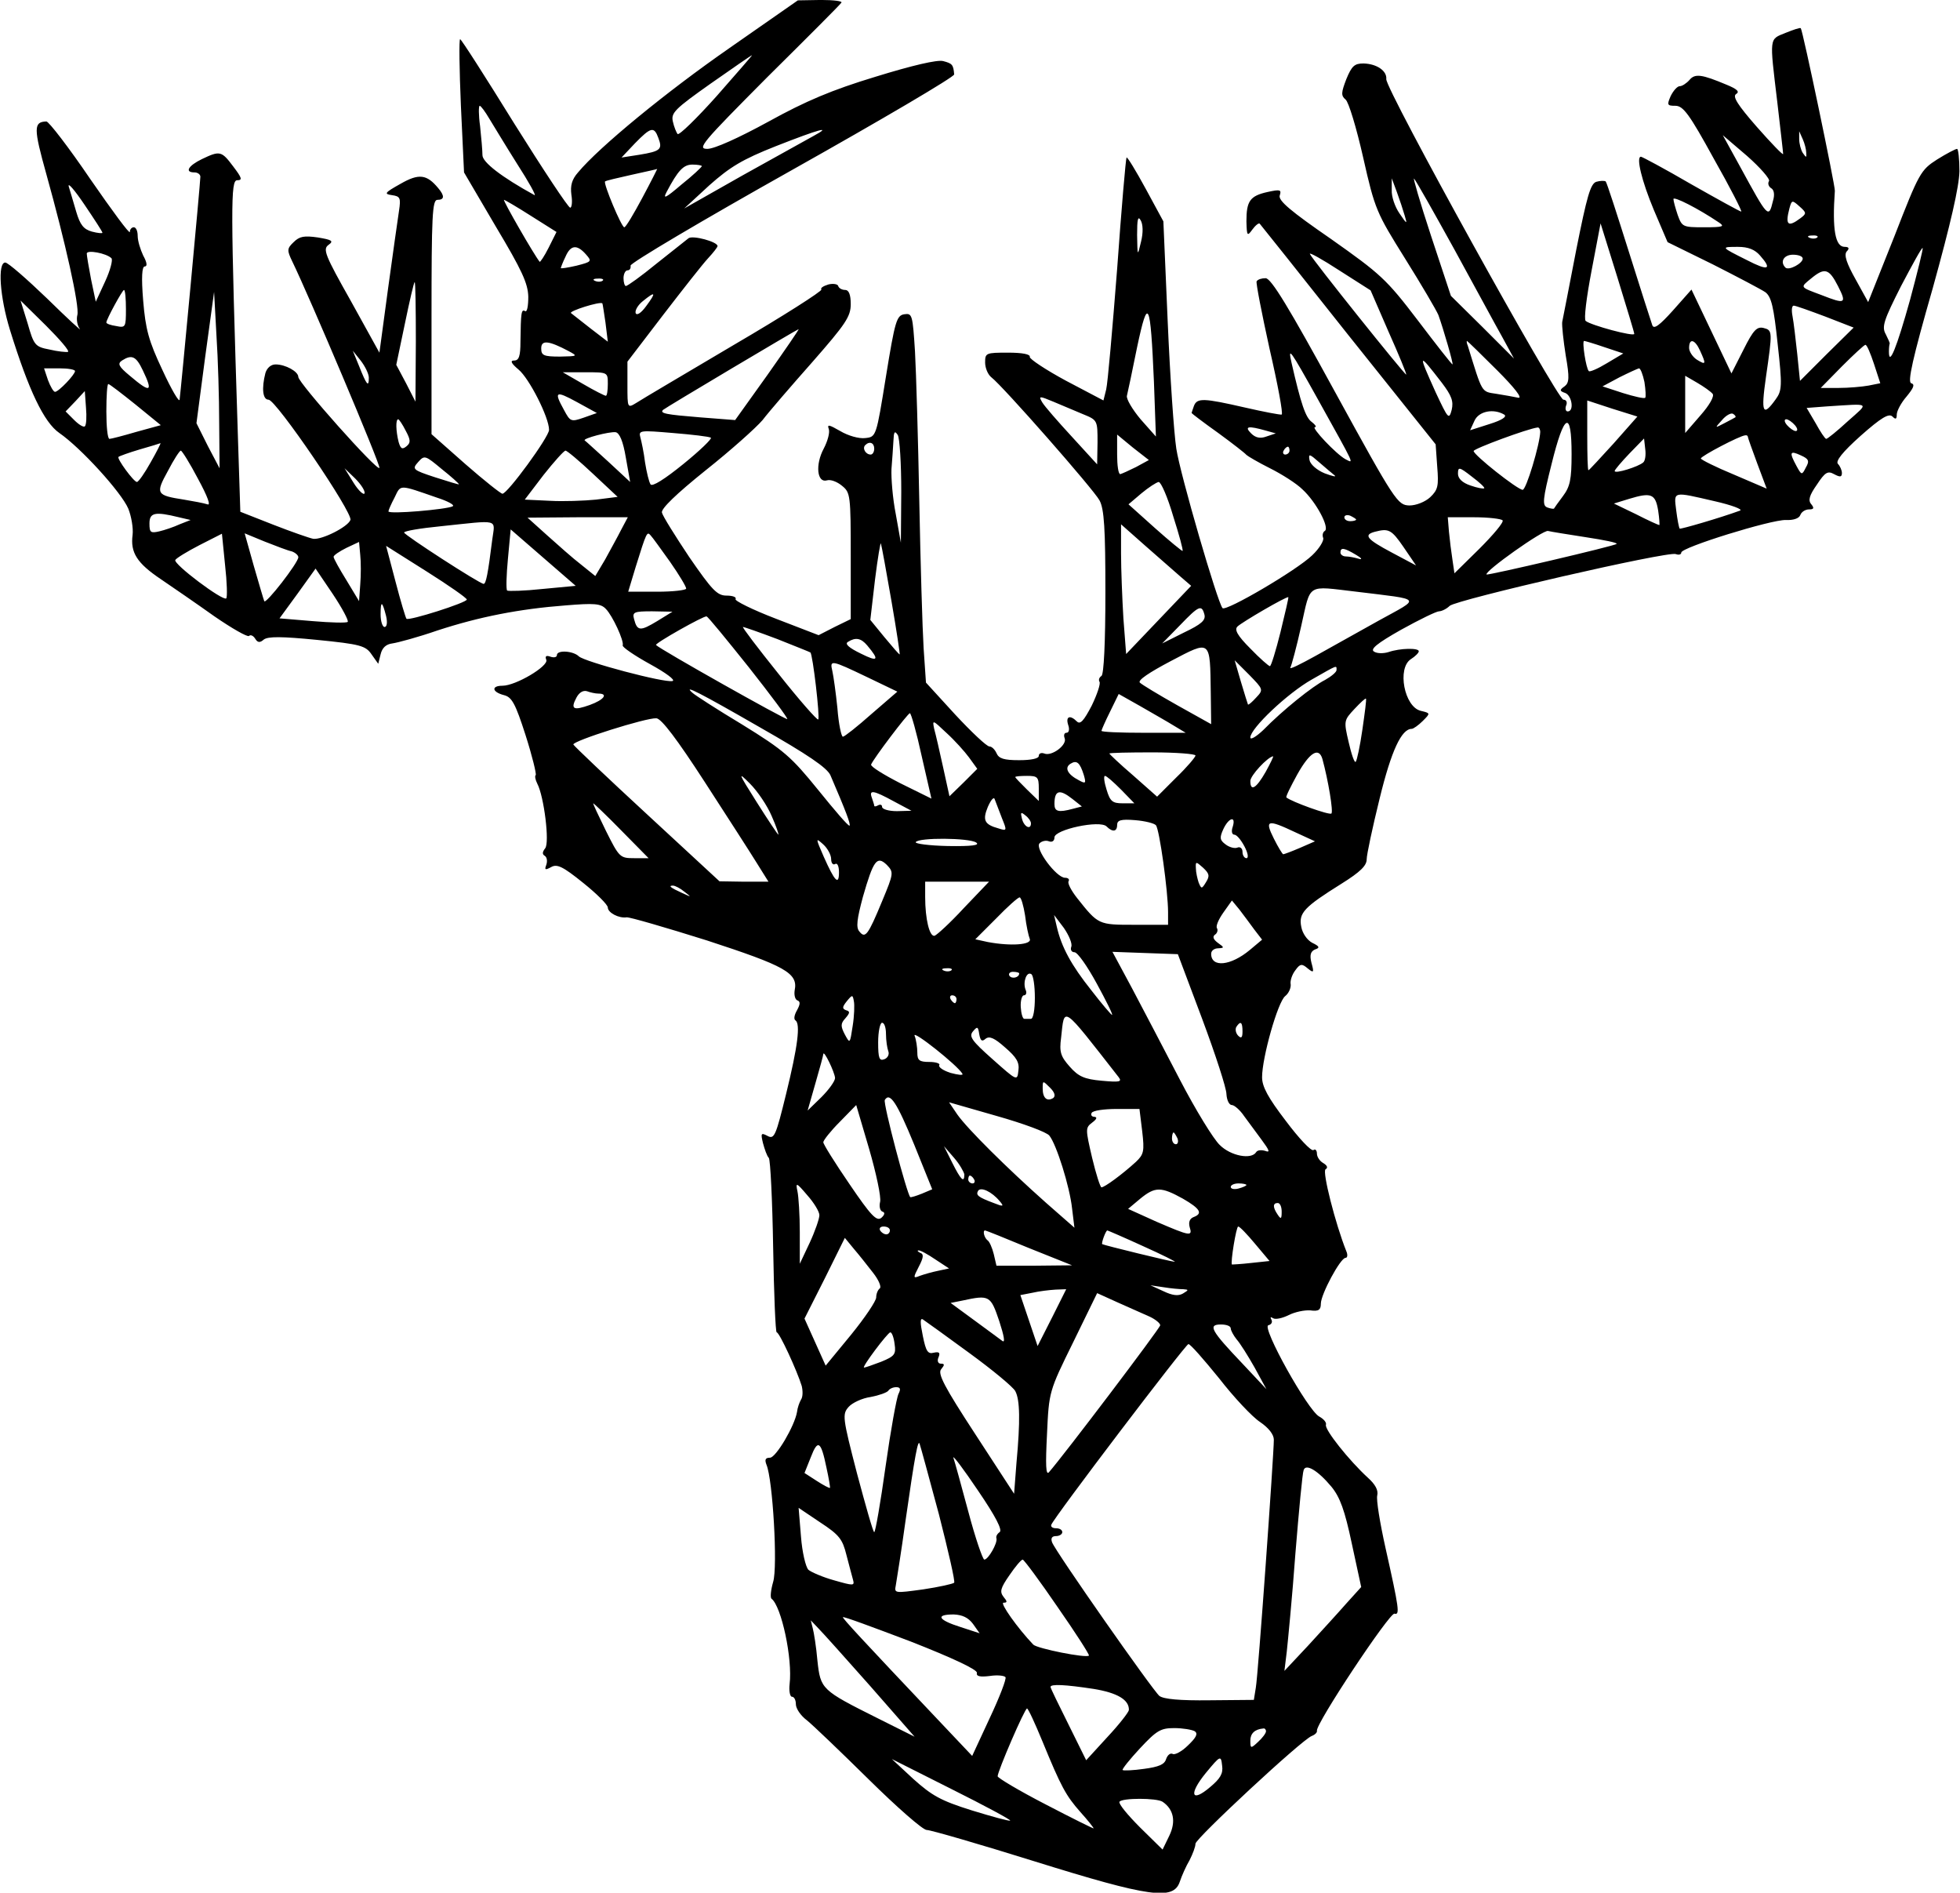 <?xml version="1.0" encoding="UTF-8" standalone="yes"?>
<svg version="1.0" xmlns="http://www.w3.org/2000/svg" width="500" height="482.718" viewBox="0 0 500 483" preserveAspectRatio="xMidYMid meet">
  <g transform="translate(0,483) scale(0.1,-0.1)" fill="#000000" stroke="none">
    <path d="M1860 4707 c-160 -111 -332 -252 -386 -317 -16 -18 -20 -34 -17 -57
3 -18 1 -33 -3 -33 -5 0 -69 97 -143 215 -73 118 -135 215 -138 215 -3 0 -2
-77 2 -170 l8 -170 81 -138 c67 -112 82 -145 83 -179 0 -24 -3 -40 -8 -37 -10
6 -11 -4 -12 -78 0 -37 -4 -48 -16 -48 -11 0 -8 -7 11 -23 27 -22 78 -122 78
-154 0 -18 -106 -163 -119 -163 -4 0 -47 34 -95 76 l-86 76 0 299 c0 259 2
299 15 299 18 0 19 10 2 30 -29 35 -49 38 -96 11 -41 -23 -43 -26 -22 -29 21
-3 23 -7 18 -40 -3 -21 -16 -110 -28 -199 l-22 -163 -73 132 c-66 117 -72 132
-57 143 14 10 9 13 -27 19 -35 5 -47 3 -62 -12 -17 -16 -17 -21 -4 -48 43 -88
226 -520 223 -528 -4 -11 -207 217 -207 232 0 14 -33 32 -58 32 -12 0 -22 -9
-26 -22 -10 -39 -7 -68 8 -68 19 0 216 -289 209 -307 -7 -18 -73 -51 -95 -48
-10 2 -56 18 -102 36 l-84 33 -6 186 c-19 598 -19 660 -2 660 14 0 12 6 -10
35 -30 40 -34 41 -80 19 -35 -17 -45 -34 -19 -34 8 0 15 -5 15 -11 0 -15 -50
-548 -53 -569 -1 -8 -21 26 -44 76 -35 74 -43 104 -49 177 -5 60 -3 87 4 87 7
0 6 10 -4 28 -7 15 -14 37 -14 50 0 12 -4 22 -10 22 -5 0 -10 -5 -10 -12 0 -7
-45 54 -101 135 -55 81 -106 147 -112 147 -33 -1 -33 -17 0 -135 48 -172 85
-337 79 -359 -3 -11 0 -27 6 -35 7 -9 -31 26 -83 77 -52 50 -100 92 -107 92
-20 0 -14 -88 12 -172 48 -155 87 -236 126 -263 55 -38 158 -151 176 -193 8
-20 13 -50 11 -67 -6 -45 11 -72 72 -113 31 -21 92 -63 137 -95 45 -31 84 -53
88 -50 4 4 11 1 16 -7 6 -10 12 -11 22 -2 11 8 45 8 136 -1 111 -11 124 -15
139 -37 l17 -24 6 24 c4 17 14 26 30 28 14 2 66 16 115 33 107 35 209 55 327
64 73 6 90 5 103 -9 17 -17 47 -82 43 -93 -2 -4 30 -26 70 -48 40 -22 66 -41
57 -43 -21 -5 -224 49 -239 63 -14 14 -56 17 -56 3 0 -5 -7 -7 -16 -4 -11 4
-15 2 -11 -8 6 -16 -78 -66 -112 -66 -29 0 -27 -16 4 -24 20 -5 29 -21 55
-102 17 -53 28 -99 26 -102 -3 -2 -1 -12 4 -22 17 -32 32 -151 20 -165 -7 -9
-8 -15 -1 -19 6 -4 7 -14 4 -23 -5 -13 -3 -14 12 -6 15 9 30 2 82 -40 35 -28
63 -56 63 -63 0 -13 28 -28 48 -25 7 1 100 -26 205 -59 199 -65 233 -83 224
-127 -2 -12 1 -24 7 -26 8 -3 7 -10 -1 -25 -7 -12 -9 -23 -4 -26 13 -9 6 -66
-24 -188 -26 -106 -30 -116 -47 -107 -17 9 -18 7 -12 -18 4 -15 10 -33 15 -38
4 -6 9 -108 11 -228 2 -119 6 -217 9 -217 7 0 52 -98 64 -137 3 -13 3 -28 -2
-35 -4 -7 -9 -21 -10 -31 -6 -36 -54 -117 -69 -117 -12 0 -14 -5 -9 -18 16
-37 29 -261 17 -299 -6 -21 -8 -40 -4 -43 25 -19 54 -153 46 -218 -2 -17 1
-32 6 -32 6 0 10 -9 10 -19 0 -11 12 -29 28 -41 15 -12 86 -80 158 -151 72
-71 138 -129 148 -129 10 0 134 -36 275 -80 295 -92 355 -100 371 -52 5 15 16
40 25 55 8 16 15 34 15 42 0 13 272 266 297 275 8 3 14 9 13 13 -4 17 186 303
198 299 14 -4 12 12 -23 168 -14 63 -24 123 -21 134 3 13 -5 28 -24 45 -48 44
-111 123 -107 135 2 6 -6 15 -17 21 -29 15 -148 229 -130 233 8 2 11 8 8 14
-4 7 -2 8 4 4 6 -4 24 0 40 8 16 8 40 13 55 12 21 -3 27 1 27 17 0 24 50 117
63 117 5 0 6 8 2 17 -28 70 -62 204 -53 209 7 4 4 10 -6 16 -9 5 -16 16 -16
24 0 8 -4 13 -9 9 -6 -3 -37 30 -70 74 -46 60 -61 88 -61 112 0 50 40 192 59
207 9 7 15 21 14 30 -2 9 4 26 12 36 12 17 17 17 31 5 16 -13 17 -11 10 14 -5
20 -2 29 9 34 13 4 12 8 -7 17 -13 7 -25 24 -28 41 -7 35 7 50 103 110 48 30
64 46 64 62 0 12 15 82 33 155 30 123 56 178 82 178 4 0 17 9 28 20 20 20 20
20 -5 26 -42 10 -61 109 -25 132 11 7 20 16 20 20 0 9 -48 8 -77 -2 -13 -4
-29 -4 -37 1 -11 6 7 21 69 56 47 26 90 47 97 47 6 0 19 6 27 14 19 16 557
140 577 132 8 -3 14 -1 14 4 0 13 229 84 267 83 19 -1 34 4 37 13 3 8 13 14
22 14 12 0 14 3 6 13 -9 10 -5 23 14 50 21 32 28 36 44 27 15 -8 20 -8 20 3 0
7 -5 18 -10 23 -7 7 11 30 58 72 52 46 72 58 81 49 8 -8 11 -7 11 5 0 9 11 30
25 46 18 22 22 31 12 34 -10 2 3 62 55 243 46 166 67 258 68 298 0 31 -3 57
-6 57 -4 0 -27 -12 -51 -27 -42 -27 -46 -34 -109 -196 l-67 -168 -32 58 c-23
41 -30 62 -23 71 8 8 6 12 -5 12 -24 0 -32 44 -25 143 1 13 -82 410 -87 415
-2 2 -19 -4 -39 -12 -42 -17 -41 -9 -21 -176 8 -69 15 -129 15 -133 0 -4 -30
27 -67 69 -49 56 -63 78 -53 84 10 6 2 13 -25 24 -62 26 -80 29 -94 12 -8 -9
-19 -16 -25 -16 -6 0 -16 -11 -23 -25 -10 -23 -9 -25 12 -25 20 0 36 -22 98
-135 42 -74 73 -135 70 -135 -3 0 -61 32 -128 70 -67 39 -125 70 -128 70 -13
0 2 -62 33 -136 l35 -82 116 -57 c63 -32 124 -64 134 -71 15 -12 21 -37 31
-132 12 -107 11 -119 -5 -141 -33 -46 -38 -35 -25 56 17 118 17 120 -6 126
-17 4 -26 -5 -51 -55 l-31 -61 -51 107 -51 107 -47 -53 c-35 -39 -49 -49 -53
-38 -3 8 -30 93 -60 188 -30 95 -56 176 -59 179 -3 2 -14 2 -24 -1 -15 -5 -24
-38 -51 -173 -18 -93 -34 -176 -36 -185 -1 -9 3 -47 9 -85 10 -57 9 -70 -3
-79 -13 -9 -13 -12 2 -17 17 -7 23 -47 6 -47 -5 0 -7 7 -4 15 4 9 0 15 -7 15
-16 1 -455 794 -452 818 2 21 -24 39 -58 40 -23 0 -30 -6 -44 -40 -13 -34 -14
-42 -2 -52 8 -6 28 -73 45 -148 30 -133 34 -141 107 -258 42 -67 80 -132 85
-144 13 -36 39 -126 36 -126 -2 0 -42 51 -89 113 -80 105 -95 118 -221 207
-103 71 -135 98 -131 111 5 15 1 16 -31 9 -45 -10 -54 -23 -54 -75 1 -37 2
-39 15 -21 8 11 17 18 19 15 2 -2 104 -130 226 -284 l223 -279 4 -57 c4 -49 2
-59 -18 -78 -13 -12 -36 -21 -53 -21 -30 1 -36 9 -190 290 -118 216 -163 290
-177 290 -10 0 -20 -3 -23 -8 -2 -4 13 -81 33 -172 21 -91 35 -166 31 -168 -4
-1 -46 7 -94 18 -105 24 -122 25 -130 4 -3 -9 -6 -17 -6 -18 0 -1 30 -24 68
-51 37 -27 69 -52 72 -56 3 -3 30 -19 60 -34 30 -15 68 -39 83 -54 35 -32 70
-98 57 -106 -5 -3 -7 -11 -4 -18 2 -7 -10 -27 -28 -44 -39 -38 -220 -144 -229
-135 -13 15 -108 341 -118 407 -6 39 -16 185 -22 325 l-11 255 -45 83 c-25 46
-47 82 -49 80 -2 -3 -13 -130 -24 -284 -12 -153 -24 -292 -28 -308 l-7 -28
-95 50 c-52 28 -94 56 -93 61 2 7 -19 11 -56 11 -56 0 -58 -1 -58 -25 0 -14 7
-31 16 -38 29 -22 261 -286 276 -314 12 -22 15 -73 15 -235 0 -129 -4 -209
-10 -213 -6 -4 -8 -10 -5 -15 3 -5 -6 -32 -20 -61 -20 -38 -29 -49 -38 -40
-17 17 -29 13 -22 -9 4 -11 2 -20 -4 -20 -6 0 -8 -6 -5 -14 7 -17 -33 -47 -52
-39 -8 3 -14 0 -14 -6 0 -7 -20 -11 -50 -11 -39 0 -52 4 -58 18 -4 9 -12 17
-18 17 -7 0 -46 37 -87 81 l-75 82 -6 88 c-3 49 -8 217 -11 374 -3 157 -8 329
-11 383 -6 93 -7 98 -27 95 -20 -3 -24 -17 -47 -158 -25 -155 -25 -155 -53
-158 -16 -2 -44 6 -64 18 -28 16 -34 18 -29 5 3 -9 -3 -31 -13 -50 -22 -41
-17 -88 8 -81 9 3 26 -3 39 -14 21 -17 22 -24 22 -179 l0 -161 -41 -20 -41
-21 -109 42 c-60 23 -106 46 -103 50 3 5 -7 9 -23 9 -24 0 -37 14 -95 98 -36
54 -68 105 -70 114 -2 10 36 47 112 108 63 50 128 108 145 128 16 21 73 87
127 148 85 97 98 116 98 148 0 24 -5 36 -14 36 -8 0 -16 4 -18 10 -1 5 -13 7
-25 4 -13 -4 -21 -9 -18 -13 2 -4 -98 -68 -223 -141 -125 -74 -237 -140 -249
-148 -23 -14 -23 -14 -23 45 l0 60 91 119 c50 65 101 130 115 145 13 14 24 28
24 31 0 11 -63 28 -74 20 -6 -5 -43 -34 -82 -65 -39 -32 -74 -57 -78 -57 -3 0
-6 9 -6 20 0 11 5 20 10 20 6 0 9 5 8 12 -2 6 184 116 412 244 228 128 415
238 414 244 -2 25 -5 28 -28 34 -15 4 -79 -11 -173 -40 -112 -34 -178 -62
-274 -115 -75 -41 -137 -69 -155 -69 -27 0 -14 15 153 183 101 100 186 185
189 190 4 4 -19 7 -52 7 l-59 -1 -175 -122z m-32 -122 c-51 -57 -96 -101 -100
-97 -3 4 -9 18 -12 32 -5 22 5 32 97 97 56 39 103 72 105 72 2 1 -39 -46 -90
-104z m-581 -57 c11 -18 43 -71 72 -117 29 -45 49 -81 44 -79 -84 46 -133 84
-133 102 0 12 -3 45 -6 74 -4 28 -4 52 -1 52 3 0 14 -15 24 -32z m432 -50 c11
-29 6 -34 -49 -43 l-45 -7 34 36 c41 42 49 44 60 14z m396 5 c-16 -9 -97 -54
-180 -100 l-150 -85 64 59 c53 47 84 66 170 100 112 44 146 53 96 26z m2534
-43 c1 -13 0 -13 -9 0 -5 8 -9 24 -9 35 l0 20 9 -20 c5 -11 9 -27 9 -35z m-95
-72 c-4 -6 -1 -14 5 -18 8 -4 10 -17 5 -33 -11 -45 -12 -44 -84 88 l-44 80 62
-53 c34 -30 59 -59 56 -64z m-2724 38 c0 -2 -23 -24 -52 -47 -41 -35 -48 -38
-38 -19 29 55 43 70 66 70 13 0 24 -2 24 -4z m-152 -81 c-22 -41 -42 -75 -46
-75 -7 0 -54 112 -49 117 2 2 32 9 68 17 35 8 65 14 65 15 1 1 -16 -33 -38
-74z m2072 -130 c51 -93 106 -195 123 -225 l30 -55 -80 80 -81 80 -51 154
c-28 85 -47 151 -43 145 5 -5 50 -85 102 -179z m-3450 41 c0 -2 -12 -1 -27 3
-21 6 -30 17 -40 51 -7 23 -15 52 -19 64 -3 12 15 -9 40 -46 25 -37 46 -69 46
-72z m3324 44 c7 -23 6 -23 -13 5 -12 17 -21 44 -20 60 l0 30 13 -35 c7 -19
16 -46 20 -60z m801 -17 c17 -11 13 -13 -37 -13 -54 0 -56 1 -67 31 -6 18 -11
36 -11 41 0 8 63 -24 115 -59z m-3031 16 l65 -41 -20 -40 c-11 -22 -22 -38
-23 -36 -14 17 -95 158 -91 158 2 0 33 -18 69 -41z m3240 -6 c-32 -24 -39 -17
-28 25 6 22 7 22 26 5 18 -16 18 -18 2 -30z m-1683 -60 c-9 -38 -9 -38 -10 17
0 40 2 50 9 38 6 -10 7 -31 1 -55z m1259 -235 c0 -8 -111 22 -124 33 -5 4 2
60 15 128 l23 121 43 -138 c23 -75 43 -140 43 -144z m467 246 c-3 -3 -12 -4
-19 -1 -8 3 -5 6 6 6 11 1 17 -2 13 -5z m-3143 -43 c16 -18 15 -19 -24 -29
-22 -5 -40 -8 -40 -6 0 1 5 15 12 29 13 30 29 32 52 6z m2997 -3 c32 -36 21
-40 -33 -12 -68 34 -68 34 -23 34 26 0 43 -7 56 -22z m383 -113 c-34 -122 -54
-172 -54 -132 0 9 1 18 2 20 1 1 -4 12 -10 24 -11 19 -5 36 39 123 29 55 53
99 55 97 2 -1 -13 -61 -32 -132z m-4591 106 c4 -4 -3 -31 -16 -59 l-24 -52
-12 57 c-6 31 -11 61 -11 66 0 10 50 1 63 -12z m3260 -188 c26 -58 46 -107 45
-109 -3 -2 -241 295 -246 308 -2 5 32 -14 75 -42 l80 -51 46 -106z m1057 187
c0 -12 -35 -31 -44 -23 -15 15 -4 33 19 33 14 0 25 -4 25 -10z m90 -70 c23
-45 19 -47 -42 -23 -56 21 -55 19 -27 42 35 29 46 26 69 -19z m-3153 14 c-3
-3 -12 -4 -19 -1 -8 3 -5 6 6 6 11 1 17 -2 13 -5z m-477 -156 l-1 -153 -24 47
-25 47 22 105 c12 58 23 106 25 106 2 0 3 -69 3 -152z m-740 83 c0 -46 -1 -48
-25 -43 -14 2 -25 6 -25 9 0 8 41 83 45 83 3 0 5 -22 5 -49z m238 -291 l1
-115 -30 57 -29 58 22 167 23 168 6 -110 c4 -60 7 -162 7 -225z m1090 299
c-13 -18 -24 -25 -27 -18 -2 7 6 21 19 31 32 26 34 22 8 -13z m-1476 -117 c-5
-1 -26 1 -47 6 -37 7 -40 11 -56 67 l-18 58 65 -64 c35 -35 61 -65 56 -67z
m1372 75 l6 -49 -43 33 c-23 18 -46 36 -51 40 -6 5 73 30 80 25 1 -1 4 -23 8
-49z m1400 -152 l5 -139 -39 44 c-21 25 -37 52 -35 60 2 8 14 64 26 124 28
132 34 119 43 -89z m1714 167 l72 -28 -69 -68 -68 -68 -7 69 c-4 37 -9 80 -12
96 -3 15 -2 27 3 27 5 0 41 -13 81 -28z m-2700 -148 l-83 -116 -90 7 c-86 7
-103 10 -94 19 5 5 343 206 346 206 2 0 -34 -52 -79 -116z m-508 60 c24 -13
23 -13 -22 -14 -42 0 -48 3 -48 21 0 22 19 20 70 -7z m2370 -49 c44 -44 66
-72 54 -70 -10 2 -36 7 -56 10 -39 6 -35 0 -73 123 -3 6 -3 12 -2 12 1 0 36
-34 77 -75z m274 59 l48 -16 -42 -25 c-23 -14 -44 -23 -46 -20 -7 6 -18 77
-12 77 2 0 26 -7 52 -16z m244 -9 c16 -35 15 -37 -8 -23 -11 7 -20 21 -20 30
0 26 15 22 28 -7z m444 -34 l16 -49 -30 -6 c-17 -3 -51 -6 -76 -6 l-46 0 54
55 c30 30 57 55 60 55 4 0 13 -22 22 -49z m-3842 -35 c0 -26 -6 -18 -25 30
l-16 39 20 -25 c11 -14 21 -34 21 -44z m2423 -56 c96 -173 92 -163 70 -152
-24 13 -89 82 -78 82 5 0 1 6 -8 13 -16 11 -28 47 -52 152 -9 41 -5 36 68 -95z
m-3000 75 c27 -56 20 -59 -33 -14 -29 24 -32 31 -20 39 25 16 36 11 53 -25z
m3316 -32 c25 -33 30 -47 25 -69 -7 -26 -9 -23 -41 45 -46 102 -45 103 16 24z
m-3489 30 c0 -9 -42 -53 -51 -53 -4 0 -12 14 -18 30 l-10 30 40 0 c21 0 39 -3
39 -7z m4006 -28 c3 -20 4 -38 2 -40 -2 -3 -28 3 -57 12 l-52 17 43 23 c24 12
46 22 50 23 4 0 10 -16 14 -35z m-2646 -5 c0 -16 -2 -30 -5 -30 -3 0 -29 13
-58 30 l-52 30 58 0 c57 0 57 0 57 -30z m2820 -25 c5 -6 -8 -29 -31 -55 l-39
-45 0 73 0 73 31 -18 c17 -10 34 -22 39 -28z m-4026 -27 l65 -53 -62 -17 c-34
-10 -65 -18 -69 -18 -5 0 -8 32 -8 70 0 39 2 70 5 70 3 0 34 -24 69 -52z
m-129 -56 c-3 -3 -15 4 -27 16 l-22 22 25 26 24 26 3 -42 c2 -23 1 -45 -3 -48z
m1273 22 c-32 -11 -34 -10 -50 20 -26 47 -22 50 33 20 l51 -28 -34 -12z m1275
9 c37 -15 37 -16 37 -72 l-1 -56 -64 70 c-36 39 -70 78 -76 88 -10 17 -8 17
28 2 21 -9 55 -23 76 -32z m1354 -75 c-34 -37 -62 -68 -64 -68 -2 0 -3 40 -3
89 l0 89 64 -21 64 -20 -61 -69z m598 57 c-27 -25 -52 -45 -55 -45 -3 0 -15
18 -27 40 l-23 39 53 4 c112 7 107 11 52 -38z m-877 17 c8 -5 -5 -14 -37 -24
l-50 -16 11 24 c11 25 49 32 76 16z m590 -7 c-2 -1 -14 -8 -28 -15 -25 -13
-25 -13 -6 8 10 12 23 19 28 16 5 -3 8 -7 6 -9z m-3394 -34 c13 -24 13 -31 2
-40 -11 -9 -15 -6 -20 11 -7 28 -8 58 -1 58 2 0 11 -13 19 -29z m3546 14 c7
-8 8 -15 2 -15 -5 0 -15 7 -22 15 -7 8 -8 15 -2 15 5 0 15 -7 22 -15z m-570
-74 c0 -65 -4 -83 -22 -107 -12 -16 -22 -30 -23 -32 -1 -1 -9 0 -17 3 -13 5
-12 20 11 111 32 130 51 140 51 25z m-780 60 l25 -7 -24 -8 c-16 -6 -28 -3
-39 8 -18 18 -8 20 38 7z m700 -3 c-1 -32 -36 -149 -45 -148 -14 1 -125 89
-125 99 0 6 138 57 163 60 4 1 7 -5 7 -11z m-2334 -66 l11 -62 -56 52 c-31 28
-58 53 -60 54 -6 5 63 23 79 21 10 -2 19 -23 26 -65z m217 51 c4 -2 -28 -33
-70 -67 -48 -39 -80 -59 -84 -52 -4 6 -10 31 -14 56 -3 25 -9 53 -12 64 -5 18
0 18 83 11 49 -4 92 -9 97 -12z m486 -138 l-1 -130 -13 73 c-8 40 -12 92 -11
115 2 23 4 56 5 72 1 23 3 27 11 15 5 -8 9 -73 9 -145z m599 63 c-18 -9 -36
-17 -40 -18 -5 0 -8 23 -8 50 l0 51 40 -33 41 -32 -33 -18z m1562 77 c0 -2 11
-33 24 -68 l24 -64 -84 36 c-46 19 -84 38 -84 41 0 6 99 58 113 59 4 1 7 -1 7
-4z m-267 -65 c-12 -11 -73 -30 -73 -22 0 3 17 23 38 45 l37 38 3 -27 c2 -14
0 -30 -5 -34z m-3810 0 c-15 -27 -31 -50 -35 -50 -8 0 -52 60 -47 64 2 2 27
11 54 19 28 8 51 15 53 16 2 1 -9 -21 -25 -49z m1847 35 c0 -8 -4 -15 -9 -15
-13 0 -22 16 -14 24 11 11 23 6 23 -9z m1060 -5 c0 -5 -5 -10 -11 -10 -5 0 -7
5 -4 10 3 6 8 10 11 10 2 0 4 -4 4 -10z m-2786 -72 c25 -46 33 -69 24 -65 -9
3 -36 8 -60 12 -71 11 -73 15 -41 73 15 29 30 52 33 52 3 0 23 -32 44 -72z
m1008 13 l63 -59 -55 -7 c-30 -3 -84 -5 -118 -3 l-64 3 48 63 c27 34 52 62 56
62 4 0 36 -27 70 -59z m3096 16 c-10 -20 -11 -20 -24 4 -19 35 -17 40 11 27
20 -9 23 -14 13 -31z m-3438 -43 c0 -1 -27 7 -61 18 -58 19 -59 21 -43 39 16
18 18 17 60 -18 24 -19 44 -37 44 -39z m2235 23 c6 -5 -6 -2 -25 5 -20 8 -37
23 -39 34 -3 17 0 16 25 -6 16 -14 34 -29 39 -33z m382 -33 c-2 -2 -18 1 -35
7 -21 7 -32 18 -32 30 0 18 3 18 35 -7 20 -15 34 -28 32 -30z m-2858 -13 c-2
-5 -15 6 -28 27 l-23 37 27 -26 c15 -15 26 -32 24 -38z m2064 -58 c15 -47 26
-87 24 -89 -1 -1 -33 25 -70 58 l-68 61 33 28 c18 15 38 28 44 29 6 0 23 -39
37 -87z m-1879 47 c28 -9 46 -19 40 -22 -14 -8 -164 -21 -164 -13 0 3 7 19 16
36 16 33 10 33 108 -1z m3117 -33 c3 -20 4 -37 3 -37 -2 0 -29 12 -60 28 l-56
27 39 12 c56 17 67 13 74 -30z m144 24 c44 -10 73 -21 65 -24 -52 -19 -152
-48 -154 -46 -2 2 -6 23 -9 47 -6 49 -10 48 98 23z m-3920 -41 l30 -7 -28 -11
c-15 -7 -39 -15 -52 -18 -22 -5 -25 -3 -25 20 0 28 14 31 75 16z m3005 -6 c0
-2 -7 -4 -15 -4 -8 0 -15 4 -15 10 0 5 7 7 15 4 8 -4 15 -8 15 -10z m-1876
-26 c-9 -18 -28 -52 -41 -76 l-25 -42 -36 29 c-21 16 -59 50 -87 75 l-50 45
128 1 128 0 -17 -32z m2250 24 c3 -5 -24 -37 -59 -72 l-64 -63 -5 34 c-3 19
-7 51 -9 72 l-3 37 67 0 c37 0 70 -4 73 -8z m-2579 -49 c-11 -88 -16 -113 -22
-113 -10 0 -203 125 -203 131 0 4 42 11 93 16 153 16 139 20 132 -34z m1755
-93 l29 -25 -83 -87 -83 -87 -7 91 c-3 50 -6 125 -6 166 l0 74 61 -54 c33 -29
73 -64 89 -78z m-1627 -33 c-46 -5 -87 -6 -90 -4 -3 3 -2 39 2 81 l7 75 83
-72 83 -72 -85 -8z m2198 107 l32 -47 -62 33 c-64 34 -73 45 -43 53 35 9 42 6
73 -39z m466 25 c46 -7 81 -14 78 -17 -4 -5 -329 -81 -332 -78 -7 7 145 115
157 111 8 -2 52 -9 97 -16z m-3471 -156 c-8 -8 -136 88 -130 98 3 5 31 22 62
38 l57 29 8 -80 c5 -44 6 -82 3 -85z m167 120 c9 -3 17 -10 17 -15 0 -14 -84
-122 -87 -112 -2 5 -14 46 -27 91 l-23 82 51 -21 c28 -11 59 -23 69 -25z m966
-27 c23 -33 41 -63 41 -68 0 -4 -33 -8 -74 -8 l-74 0 19 63 c28 90 29 91 38
81 5 -5 27 -36 50 -68z m-791 -58 l-3 -42 -32 53 c-18 29 -33 56 -33 60 0 4
15 14 33 23 l32 15 3 -33 c2 -18 2 -52 0 -76z m1356 -42 c13 -75 22 -136 21
-136 -2 0 -19 20 -39 44 l-36 44 12 103 c7 56 14 97 15 92 2 -6 14 -72 27
-147z m-1084 4 c0 -8 -148 -55 -154 -49 -2 2 -15 45 -28 95 l-24 91 103 -65
c57 -36 103 -68 103 -72z m2270 114 c14 -8 17 -13 7 -10 -10 3 -25 6 -33 6 -8
0 -14 5 -14 10 0 14 10 12 40 -6z m-2574 -171 c-3 -3 -43 -2 -90 2 l-84 7 46
63 46 64 44 -65 c24 -36 41 -68 38 -71z m2575 77 c171 -21 165 -14 58 -73 -52
-29 -125 -70 -163 -91 -38 -21 -66 -35 -64 -30 3 5 16 53 28 107 25 110 12
102 141 87z m-194 -103 c-12 -48 -24 -87 -27 -87 -3 0 -26 20 -50 45 -33 33
-41 48 -33 56 11 11 126 78 130 75 1 -1 -8 -40 -20 -89z m-2283 41 c4 -17 2
-28 -4 -28 -5 0 -10 14 -10 32 0 36 4 35 14 -4z m2089 3 c3 -14 -8 -24 -52
-45 l-56 -28 45 46 c49 51 56 54 63 27z m-1397 -16 c-43 -26 -51 -26 -59 5 -5
18 0 20 46 20 l52 -1 -39 -24z m234 -118 c56 -71 100 -130 98 -132 -3 -3 -325
178 -335 189 -4 4 122 75 129 73 4 -1 52 -60 108 -130z m73 72 c45 -18 83 -33
84 -34 6 -4 25 -167 20 -171 -2 -3 -48 49 -101 116 -53 66 -94 120 -91 120 3
0 43 -14 88 -31z m229 -16 c32 -38 28 -43 -16 -21 -31 15 -42 25 -33 30 19 12
33 10 49 -9z m877 -120 l1 -81 -86 48 c-48 27 -91 53 -96 58 -6 6 24 26 79 55
103 54 100 56 102 -80z m-877 39 l77 -37 -66 -57 c-36 -32 -69 -58 -73 -58 -4
0 -11 33 -14 73 -4 39 -10 82 -13 95 -7 29 -3 28 89 -16z m993 -52 c-10 -11
-19 -19 -21 -18 -1 2 -9 28 -18 58 l-16 55 37 -37 c36 -37 37 -38 18 -58z
m205 70 c0 -5 -13 -16 -29 -25 -32 -16 -108 -77 -158 -128 -18 -17 -33 -26
-33 -19 0 23 95 113 157 148 67 38 63 37 63 24z m-1884 -60 c26 0 14 -16 -22
-29 -42 -15 -50 -11 -34 19 7 13 17 19 27 16 8 -3 21 -6 29 -6z m412 -86 c123
-70 171 -103 180 -122 40 -93 52 -125 49 -129 -3 -2 -38 39 -80 91 -69 85 -87
101 -194 167 -65 39 -122 76 -127 81 -26 23 19 0 172 -88z m1057 4 l30 -18
-107 0 c-60 0 -108 2 -108 5 0 2 10 25 22 49 l22 45 55 -31 c31 -18 70 -40 86
-50z m481 -10 c-6 -42 -14 -79 -17 -82 -3 -4 -11 19 -18 50 -13 55 -12 56 15
85 15 16 28 28 29 26 2 -1 -3 -37 -9 -79z m-1125 -67 l25 -109 -79 39 c-43 22
-77 43 -75 48 6 15 93 130 99 131 3 0 17 -49 30 -109z m-554 -66 c57 -88 117
-181 133 -207 l30 -48 -63 0 -62 1 -185 171 c-102 94 -186 174 -188 178 -3 9
187 69 212 67 13 -1 53 -54 123 -162z m675 62 l21 -29 -35 -35 -36 -35 -16 73
c-9 41 -19 85 -23 99 -5 24 -4 23 31 -10 21 -19 47 -48 58 -63z m578 5 c0 -4
-22 -30 -49 -56 l-49 -49 -61 54 c-34 29 -61 55 -61 56 0 2 50 3 110 3 61 0
110 -4 110 -8z m324 -9 c15 -55 28 -134 23 -139 -5 -5 -102 30 -115 41 -2 2
11 28 28 59 32 57 55 70 64 39z m-145 -33 c-24 -42 -39 -51 -39 -23 0 14 44
61 58 63 2 0 -7 -18 -19 -40z m-464 -8 c6 -21 5 -23 -13 -13 -29 15 -37 32
-21 42 16 10 24 3 34 -29z m-797 -104 c12 -27 19 -48 17 -48 -1 0 -26 37 -55
83 -48 76 -49 79 -17 47 19 -19 44 -56 55 -82z m682 70 l0 -32 -30 29 c-16 16
-30 30 -30 32 0 2 14 3 30 3 27 0 30 -3 30 -32z m210 -3 l34 -35 -30 0 c-26 0
-32 5 -41 35 -6 19 -8 35 -4 35 4 0 22 -16 41 -35z m-580 -30 l45 -24 -37 -1
c-21 0 -38 5 -38 11 0 5 -4 7 -10 4 -5 -3 -10 -4 -10 -1 0 2 -3 11 -6 20 -8
21 3 20 56 -9z m456 6 l24 -19 -23 -6 c-37 -10 -47 -7 -47 12 0 36 13 39 46
13z m-180 -49 c13 -32 13 -33 -9 -26 -36 10 -41 21 -27 55 9 20 16 27 18 18 3
-8 11 -29 18 -47z m-971 -32 l69 -70 -37 0 c-36 0 -38 2 -72 70 -19 39 -34 70
-32 70 1 0 34 -31 72 -70z m1045 19 c0 -18 -18 -9 -23 12 -4 16 -3 18 9 8 8
-6 14 -15 14 -20z m319 -5 c9 -10 31 -169 31 -222 l0 -32 -86 0 c-92 0 -92 0
-146 68 -15 19 -25 38 -22 43 3 5 -1 9 -9 9 -22 0 -78 75 -65 88 6 6 17 8 24
5 8 -3 14 1 14 10 0 20 116 45 133 28 15 -15 27 -14 27 4 0 12 10 15 46 12 25
-2 49 -8 53 -13z m196 -4 c-4 -11 -2 -20 4 -20 6 0 17 -13 26 -30 9 -17 11
-30 5 -30 -5 0 -10 7 -10 16 0 9 -6 14 -13 11 -7 -3 -21 1 -30 8 -15 11 -16
17 -6 39 14 30 33 35 24 6z m160 -14 l50 -23 -39 -17 c-21 -9 -40 -16 -42 -16
-2 0 -13 18 -24 40 -24 48 -17 50 55 16z m-1185 -68 c0 -11 5 -16 10 -13 6 4
10 -6 10 -21 0 -35 -11 -23 -39 40 -21 48 -21 49 -1 31 11 -10 20 -27 20 -37z
m370 42 c11 -7 -11 -10 -72 -9 -48 1 -85 6 -82 10 7 12 136 11 154 -1z m-240
-150 c-36 -87 -43 -96 -58 -77 -9 10 -6 32 9 88 27 94 36 106 61 82 18 -19 18
-21 -12 -93z m827 49 c-11 -18 -12 -18 -19 -1 -3 9 -7 26 -7 36 -1 18 0 18 18
2 16 -15 18 -21 8 -37z m-618 -66 c-35 -38 -69 -69 -75 -71 -13 -3 -24 43 -24
99 l0 39 82 0 81 0 -64 -67z m-713 41 c18 -14 18 -14 -6 -3 -31 14 -36 19 -24
19 6 0 19 -7 30 -16z m869 -60 c3 -26 9 -53 12 -60 6 -15 -48 -19 -107 -8
l-32 7 53 53 c29 30 56 54 60 54 4 0 10 -21 14 -46z m585 -36 l20 -26 -31 -26
c-49 -41 -99 -46 -99 -10 0 8 8 14 18 14 16 1 16 2 -1 14 -12 9 -14 16 -7 21
5 3 8 11 5 16 -4 5 4 23 16 40 l22 31 19 -23 c10 -13 27 -36 38 -51z m-467
-44 c-3 -8 1 -14 8 -14 8 0 33 -36 57 -80 24 -44 42 -80 39 -80 -2 0 -26 28
-53 63 -51 64 -76 110 -88 162 l-7 30 25 -33 c13 -19 22 -40 19 -48z m334
-184 c34 -91 62 -177 62 -192 1 -16 7 -28 14 -28 6 0 21 -13 31 -28 11 -15 31
-42 45 -61 20 -27 22 -33 9 -28 -10 3 -20 2 -23 -3 -12 -20 -65 -10 -93 18
-16 15 -62 90 -102 167 -40 77 -95 182 -122 233 l-50 93 83 -3 84 -3 62 -165z
m-640 124 c-3 -3 -12 -4 -19 -1 -8 3 -5 6 6 6 11 1 17 -2 13 -5z m173 -8 c0
-11 -19 -15 -25 -6 -3 5 1 10 9 10 9 0 16 -2 16 -4z m40 -62 c0 -30 -4 -54
-10 -54 -5 0 -13 0 -17 0 -4 0 -8 13 -9 30 -1 16 3 30 8 30 6 0 8 7 4 15 -7
19 3 47 15 39 5 -3 9 -30 9 -60z m-465 -72 c-7 -46 -7 -46 -20 -22 -11 21 -11
28 1 41 12 14 13 18 2 21 -10 4 -10 8 2 23 14 17 15 17 18 0 2 -9 1 -38 -3
-63z m265 68 c0 -5 -2 -10 -4 -10 -3 0 -8 5 -11 10 -3 6 -1 10 4 10 6 0 11 -4
11 -10z m414 -199 c9 -12 2 -13 -43 -9 -45 4 -60 11 -82 36 -23 26 -27 37 -22
74 9 81 0 87 147 -101z m-594 110 c0 -16 3 -36 6 -44 3 -8 -2 -17 -10 -20 -13
-5 -16 2 -16 43 0 28 5 50 10 50 6 0 10 -13 10 -29z m910 7 c0 -16 -3 -19 -11
-11 -6 6 -8 16 -5 22 11 17 16 13 16 -11z m-656 -19 c10 8 23 2 50 -22 29 -25
37 -38 34 -59 -3 -27 -3 -27 -66 29 -53 47 -61 58 -50 71 11 13 13 13 16 -7 3
-17 7 -20 16 -12z m-59 -89 c3 -5 -11 -3 -30 2 -19 6 -32 15 -29 20 3 4 -9 8
-25 8 -26 0 -31 4 -31 24 0 13 -3 33 -7 43 -6 16 109 -75 122 -97z m-325 -11
c0 -8 -16 -30 -35 -49 l-35 -34 20 70 c11 38 20 71 20 74 1 12 29 -46 30 -61z
m557 -51 c-16 -10 -27 0 -27 24 0 21 0 21 19 2 12 -12 14 -21 8 -26z m-355
-119 l46 -114 -26 -11 c-15 -6 -28 -10 -30 -9 -8 6 -70 240 -65 248 13 21 31
-7 75 -114z m345 23 c18 -22 52 -130 58 -186 l6 -49 -73 64 c-99 88 -200 188
-226 225 l-21 31 122 -35 c67 -19 127 -41 134 -50z m-432 -169 c-3 -12 0 -23
6 -25 7 -2 6 -8 -3 -16 -12 -9 -26 5 -81 86 -37 54 -67 102 -67 107 0 5 19 29
42 52 l42 43 33 -112 c18 -62 31 -123 28 -135z m669 180 c6 -51 4 -59 -16 -78
-35 -32 -80 -65 -88 -65 -3 0 -14 34 -24 76 -17 73 -17 76 0 89 12 9 14 14 6
15 -7 0 -10 5 -7 10 3 6 32 10 64 10 l58 0 7 -57z m90 -18 c3 -8 1 -15 -4 -15
-6 0 -10 7 -10 15 0 8 2 15 4 15 2 0 6 -7 10 -15z m-544 -92 c0 -23 -9 -14
-31 30 l-21 42 26 -30 c14 -16 25 -36 26 -42z m25 -13 c3 -5 1 -10 -4 -10 -6
0 -11 5 -11 10 0 6 2 10 4 10 3 0 8 -4 11 -10z m-395 -91 c0 -9 -11 -41 -25
-71 l-25 -53 0 80 c0 44 -3 91 -6 105 -5 23 -3 23 25 -10 17 -19 31 -42 31
-51z m1090 77 c0 -2 -9 -6 -20 -9 -11 -3 -20 -1 -20 4 0 5 9 9 20 9 11 0 20
-2 20 -4z m-630 -41 c12 -14 10 -15 -15 -5 -40 15 -46 20 -40 31 7 11 35 -2
55 -26z m468 6 c45 -26 51 -38 27 -47 -10 -4 -13 -13 -10 -25 8 -25 2 -24 -84
13 l-73 33 31 26 c38 31 53 31 109 0z m252 -33 c0 -19 -2 -20 -10 -8 -13 19
-13 30 0 30 6 0 10 -10 10 -22z m-1000 -48 c0 -5 -4 -10 -9 -10 -6 0 -13 5
-16 10 -3 6 1 10 9 10 9 0 16 -4 16 -10z m932 -34 l37 -44 -47 -5 c-26 -3 -48
-4 -49 -4 -4 5 11 97 16 97 4 0 23 -20 43 -44z m-577 -11 l110 -44 -97 -1 -96
0 -7 30 c-4 16 -11 32 -16 35 -8 6 -13 25 -6 25 2 0 52 -20 112 -45z m291 5
c49 -22 85 -40 81 -40 -8 0 -180 42 -185 45 -3 2 9 35 13 35 1 0 43 -18 91
-40z m-689 -68 c15 -19 22 -37 17 -40 -5 -4 -9 -14 -9 -23 0 -9 -29 -52 -64
-95 l-65 -79 -27 60 -27 60 52 103 51 103 23 -28 c13 -15 35 -43 49 -61z m159
34 l35 -23 -28 -6 c-15 -3 -36 -9 -47 -13 -17 -7 -17 -5 -2 24 12 23 13 32 3
35 -6 3 -8 6 -4 6 4 1 24 -10 43 -23z m633 -76 c14 -1 14 -2 -1 -11 -12 -7
-27 -5 -50 6 l-33 15 34 -5 c18 -3 41 -5 50 -5z m-335 -72 l-37 -73 -22 65
-22 65 31 6 c17 4 43 7 59 8 l27 1 -36 -72z m249 2 c15 -7 27 -17 27 -22 0 -7
-247 -333 -284 -375 -8 -9 -9 18 -5 97 5 109 5 109 67 235 l61 125 53 -24 c29
-13 65 -29 81 -36z m-384 -11 c12 -37 16 -57 8 -51 -7 5 -39 29 -72 53 l-60
44 30 6 c69 15 72 13 94 -52z m-76 -82 c59 -43 112 -87 117 -97 12 -22 13 -76
3 -184 l-6 -78 -99 152 c-79 121 -97 155 -87 166 9 11 9 14 -1 14 -7 0 -10 7
-6 16 5 12 2 15 -12 12 -15 -4 -20 3 -28 43 -7 34 -7 46 0 42 6 -4 59 -42 119
-86z m667 63 c0 -5 7 -18 15 -28 9 -10 29 -42 46 -72 l30 -55 -61 65 c-81 85
-89 100 -55 100 14 0 25 -4 25 -10z m-858 -40 c4 -26 0 -31 -34 -45 -21 -8
-41 -15 -44 -15 -7 0 60 89 67 90 4 0 9 -13 11 -30z m828 -87 c38 -49 85 -99
105 -112 22 -15 35 -32 35 -45 0 -38 -40 -600 -46 -633 l-5 -31 -112 -1 c-78
-1 -118 3 -129 11 -17 14 -265 368 -274 392 -4 11 0 16 10 16 9 0 16 5 16 10
0 6 -7 10 -16 10 -9 0 -14 4 -12 9 7 19 343 461 350 461 5 0 39 -39 78 -87z
m-818 -40 c-5 -10 -20 -93 -33 -185 -13 -93 -26 -168 -29 -168 -3 0 -22 68
-44 150 -37 143 -38 151 -21 170 9 10 34 22 56 25 21 4 41 11 45 16 3 5 12 9
20 9 11 0 12 -5 6 -17z m-184 -188 c6 -27 10 -51 9 -52 -2 -1 -17 7 -34 18
l-31 20 16 40 c18 47 26 42 40 -26z m287 -119 c24 -94 42 -172 39 -175 -3 -3
-39 -11 -79 -17 -73 -10 -74 -10 -70 10 2 12 14 86 25 166 24 168 32 209 36
195 2 -5 24 -86 49 -179z m155 -46 c-6 -4 -10 -11 -8 -16 3 -12 -21 -54 -31
-54 -4 0 -23 55 -41 123 -18 67 -35 129 -38 137 -2 8 26 -29 63 -84 45 -66 63
-101 55 -106z m847 116 c22 -27 34 -60 52 -145 l24 -111 -38 -42 c-21 -24 -65
-72 -98 -108 l-60 -64 6 49 c3 28 14 140 22 250 9 110 18 206 21 213 5 18 36
0 71 -42z m-1238 -174 c7 -26 14 -54 17 -64 4 -15 1 -15 -48 -1 -29 8 -59 21
-66 27 -7 7 -16 45 -19 85 l-6 73 55 -37 c49 -32 57 -43 67 -83z m539 -133
c46 -66 82 -122 80 -124 -7 -7 -132 18 -142 28 -41 43 -86 107 -76 107 10 0
10 3 0 15 -10 13 -8 22 15 55 15 22 30 40 34 40 3 0 44 -55 89 -121z m-206
-168 c-2 -9 8 -11 33 -8 19 3 37 1 40 -3 3 -4 -15 -51 -40 -104 l-45 -97 -88
93 c-196 207 -242 257 -242 261 0 3 78 -26 173 -62 107 -42 171 -72 169 -80z
m-10 125 l17 -24 -49 16 c-57 18 -65 32 -17 32 22 -1 37 -8 49 -24z m-262
-159 l113 -129 -94 47 c-144 72 -146 74 -154 147 -3 35 -9 72 -12 83 l-5 20
19 -20 c11 -11 71 -78 133 -148z m570 -7 c61 -10 91 -28 90 -54 -1 -6 -25 -37
-55 -69 l-54 -59 -45 91 c-25 50 -46 93 -46 96 0 8 38 6 110 -5z m-131 -133
c48 -117 60 -139 97 -181 19 -21 34 -40 34 -42 0 -1 -55 26 -122 61 -68 35
-123 68 -123 72 0 13 69 173 75 173 3 0 20 -37 39 -83z m389 25 c9 -6 4 -16
-17 -36 -16 -16 -34 -25 -39 -22 -6 3 -13 -2 -17 -13 -4 -14 -19 -20 -56 -25
-28 -4 -53 -5 -55 -3 -2 2 18 27 44 55 43 46 53 52 88 52 21 0 45 -4 52 -8z
m182 0 c0 -5 -9 -17 -20 -27 -19 -18 -20 -17 -20 3 0 18 11 29 33 31 4 1 7 -3
7 -7z m-142 -142 c-49 -42 -56 -19 -12 35 38 46 39 46 42 19 3 -20 -5 -33 -30
-54z m-511 -86 c-2 -2 -46 10 -98 26 -80 25 -102 38 -149 80 l-55 51 153 -77
c84 -42 151 -78 149 -80z m389 48 c28 -19 35 -50 17 -87 l-17 -35 -57 56 c-32
32 -56 61 -53 66 6 10 95 10 110 0z"/>
  </g>
</svg>